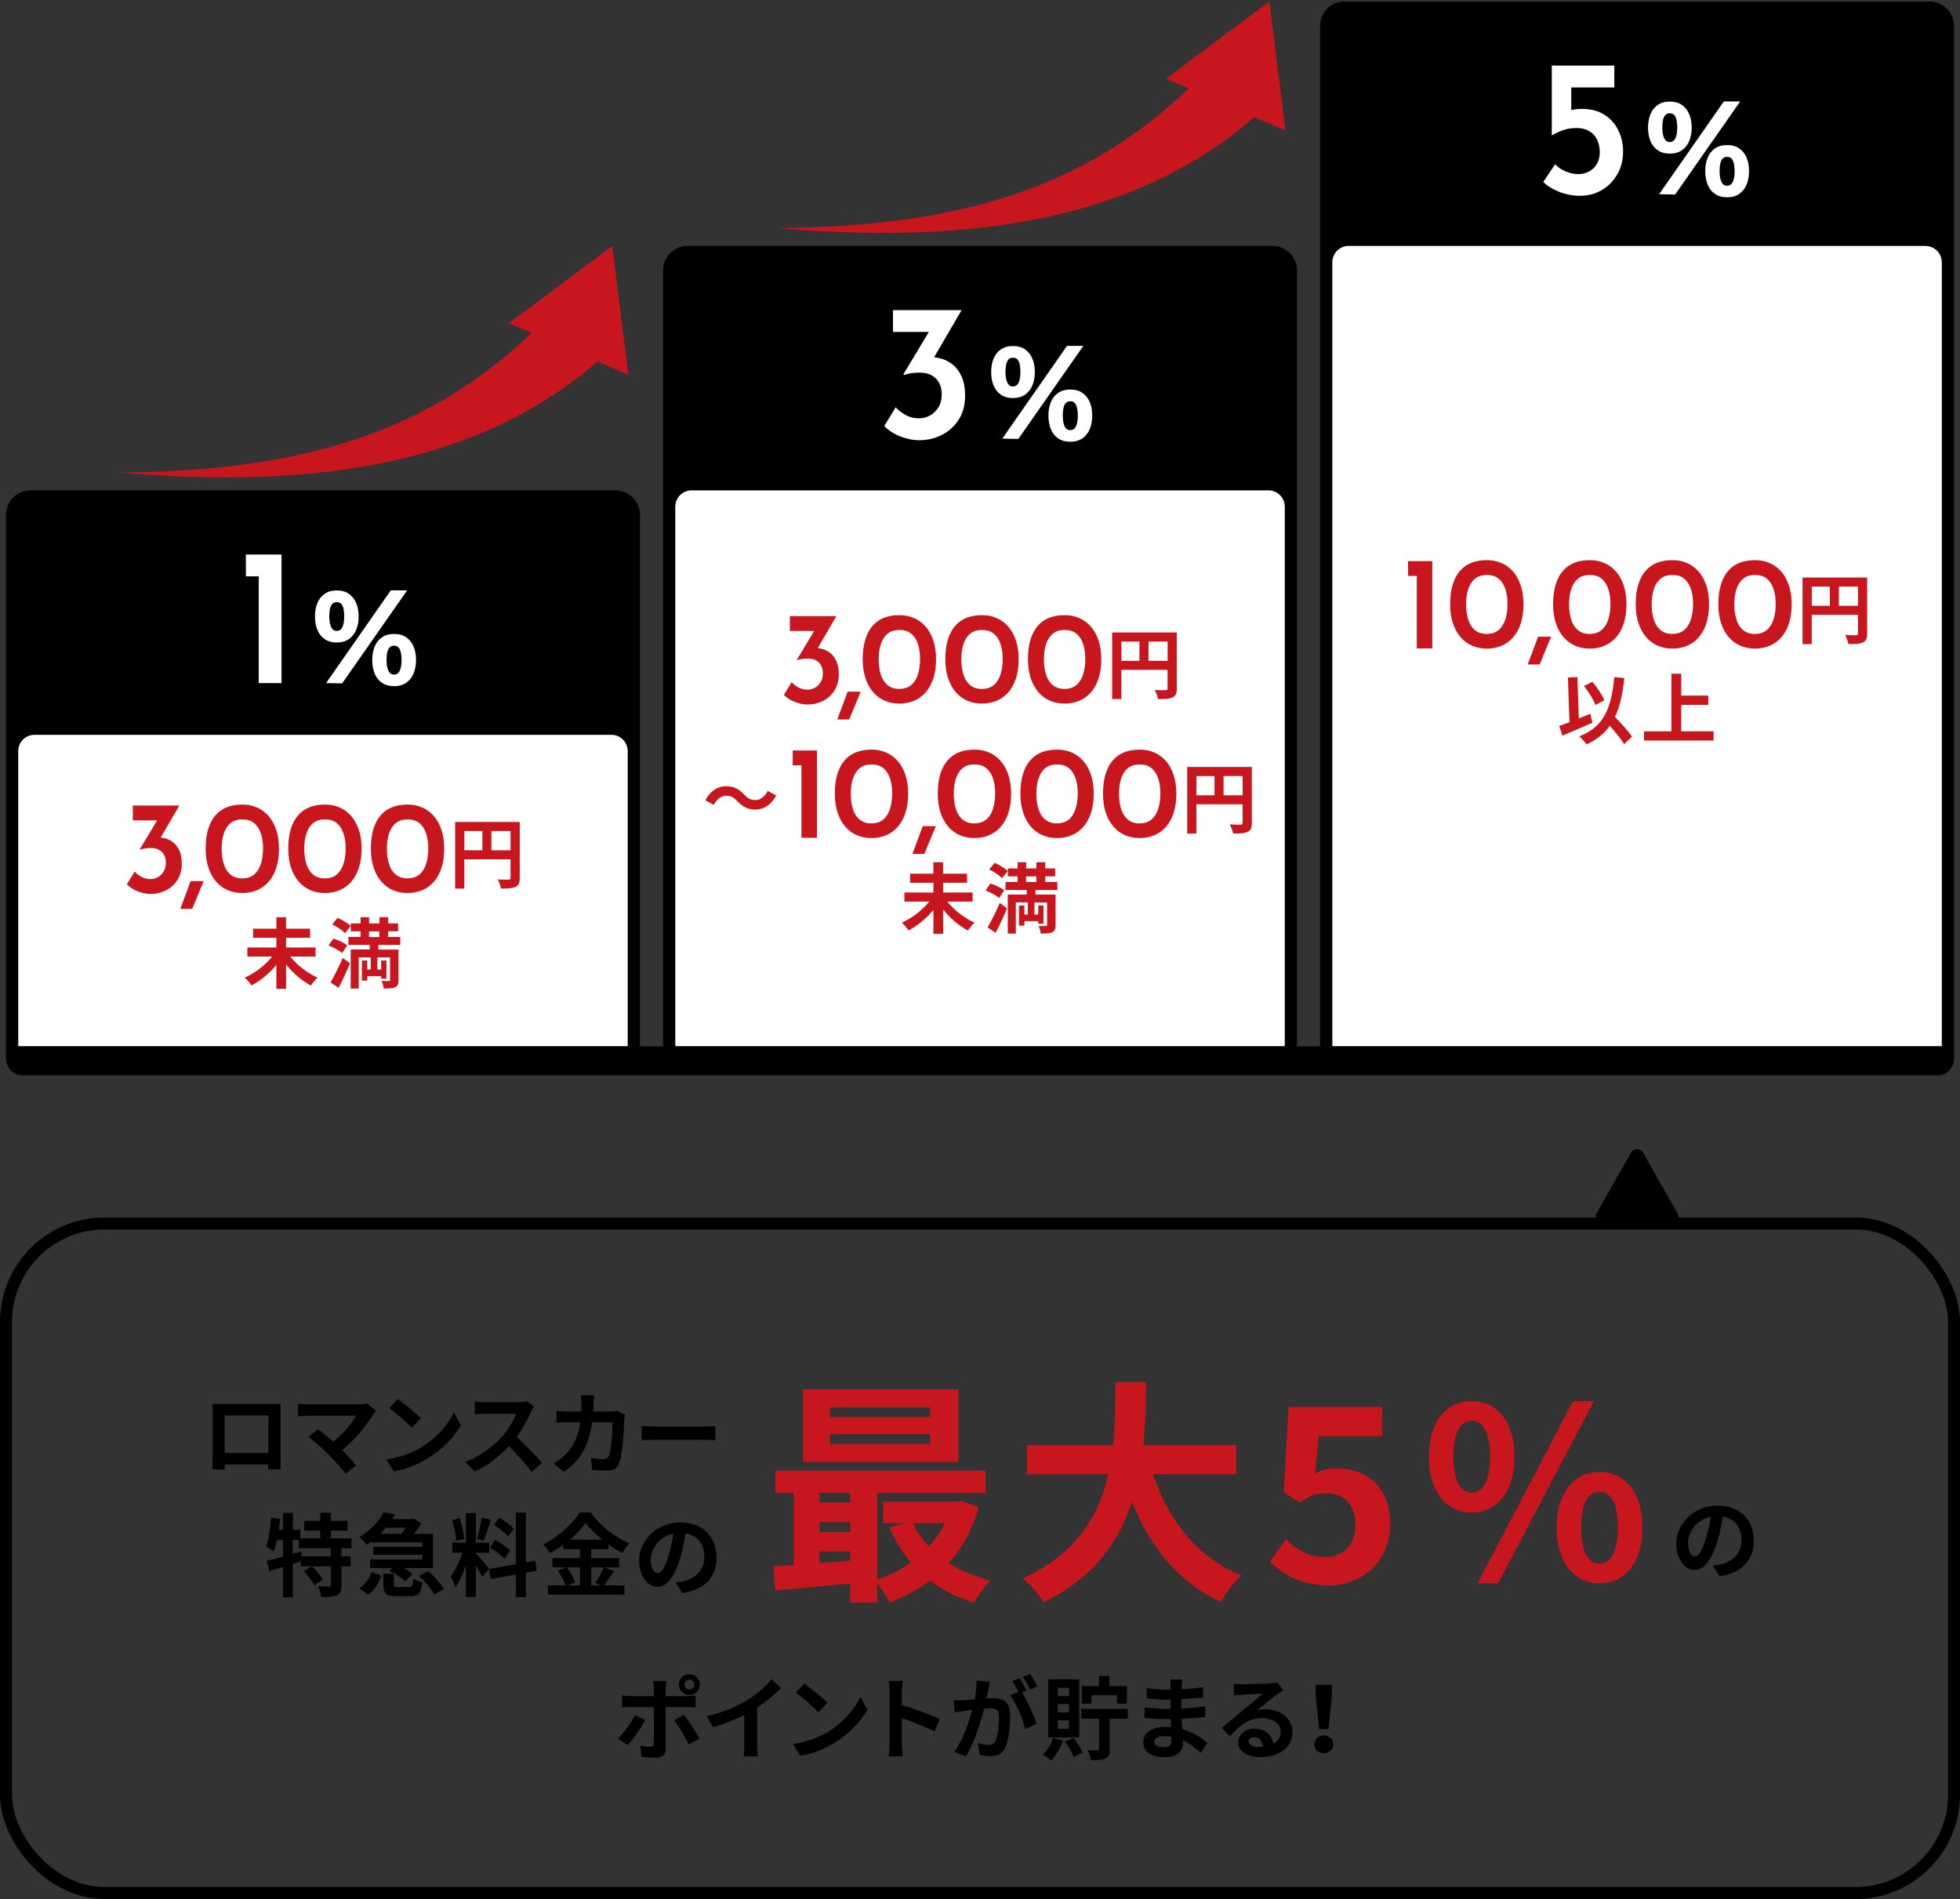 <?xml version="1.0" encoding="UTF-8"?>
<svg id="_レイヤー_2" data-name="レイヤー 2" xmlns="http://www.w3.org/2000/svg" viewBox="0 0 563.45 545.87">
  <rect x="0" y="0" width="563.45" height="545.87" fill="#333333" stroke="none"/>
  <defs>
    <style>
      .cls-1 {
        fill: none;
        stroke: #000;
        stroke-linecap: round;
        stroke-linejoin: round;
        stroke-width: 3.45px;
      }

      .cls-2 {
        fill: #c7161d;
      }

      .cls-3 {
        fill: #fff;
      }
    </style>
  </defs>
  <g id="_レイヤー_2-2" data-name="レイヤー 2">
    <rect class="cls-1" x="1.73" y="351.69" width="560" height="192.46" rx="28.3" ry="28.3"/>
    <g>
      <g>
        <path d="M185.47,494.4c-1.2,2.31-3.59,5.72-5.02,7.25l-2.81-1.92c1.74-1.66,3.82-4.52,4.89-6.71l2.94,1.38ZM191.35,490.71v12.09c0,1.51-.86,2.44-2.7,2.44-1.4,0-2.91-.08-4.24-.23l-.31-3.22c1.12.21,2.26.31,2.89.31.68,0,.94-.26.96-.94.03-.96.03-9.2.03-10.43v-.03h-6.6c-.78,0-1.79.03-2.52.1v-3.46c.78.1,1.72.21,2.52.21h6.6v-2.08c0-.68-.13-1.82-.23-2.26h3.85c-.05.36-.23,1.61-.23,2.26v2.08h6.06c.73,0,1.87-.08,2.55-.18v3.41c-.81-.05-1.82-.08-2.52-.08h-6.08ZM196.65,492.94c1.33,1.66,3.41,4.94,4.45,6.84l-3.07,1.66c-1.12-2.24-2.96-5.38-4.21-6.97l2.83-1.53ZM195.17,484.23c0-1.66,1.35-2.99,3.02-2.99s2.99,1.33,2.99,2.99-1.33,3.02-2.99,3.02-3.02-1.35-3.02-3.02ZM196.76,484.23c0,.78.62,1.43,1.43,1.43s1.4-.65,1.4-1.43-.62-1.4-1.4-1.4-1.43.62-1.43,1.4Z"/>
        <path d="M217.66,501.47c0,1.14.05,2.76.23,3.41h-4.11c.1-.62.18-2.26.18-3.41v-8.53c-2.68,1.35-5.93,2.7-8.94,3.54l-1.87-3.17c4.55-.99,8.92-2.91,11.83-4.71,2.63-1.64,5.33-3.95,6.79-5.88l2.78,2.52c-1.98,1.98-4.32,3.93-6.89,5.59v10.63Z"/>
        <path d="M237.89,497.88c4.42-2.63,7.83-6.6,9.46-10.11l2.03,3.67c-1.98,3.51-5.43,7.1-9.62,9.62-2.63,1.59-5.98,3.04-9.65,3.67l-2.18-3.43c4.06-.57,7.44-1.9,9.96-3.41ZM237.89,489.46l-2.65,2.73c-1.35-1.46-4.6-4.29-6.5-5.62l2.44-2.6c1.82,1.22,5.2,3.93,6.71,5.49Z"/>
        <path d="M268.67,497.75c-2.68-1.4-6.58-2.91-9.39-3.87v7.36c0,.75.13,2.57.23,3.61h-4.06c.16-1.01.26-2.57.26-3.61v-14.92c0-.94-.08-2.24-.26-3.15h4.06c-.1.91-.23,2.05-.23,3.15v3.82c3.48,1.01,8.48,2.86,10.87,4.03l-1.48,3.59Z"/>
        <path d="M284.58,483.45c-.16.68-.31,1.48-.44,2.13-.16.78-.36,1.72-.55,2.65.86-.05,1.64-.1,2.16-.1,2.73,0,4.65,1.22,4.65,4.91,0,3.04-.36,7.15-1.46,9.39-.86,1.79-2.26,2.37-4.24,2.37-.96,0-2.21-.16-3.07-.36l-.57-3.41c.99.29,2.5.55,3.17.55.86,0,1.51-.26,1.92-1.12.7-1.43,1.04-4.5,1.04-7.05,0-2.05-.88-2.34-2.5-2.34-.42,0-1.04.05-1.77.1-1.01,3.9-2.89,9.96-5.25,13.75l-3.35-1.35c2.5-3.38,4.26-8.53,5.17-12.04-.91.1-1.72.21-2.21.29-.73.08-2.05.26-2.86.39l-.29-3.48c.94.08,1.79.03,2.73,0,.81-.03,2.03-.1,3.33-.21.36-1.98.57-3.85.55-5.46l3.82.39ZM293.81,486.52c1.51,2.37,3.43,6.71,4.19,8.97l-3.28,1.53c-.68-2.86-2.5-7.41-4.34-9.7l2.39-1.01c-.52-.99-1.17-2.24-1.77-3.07l2.05-.86c.65.96,1.56,2.6,2.08,3.56l-1.33.57ZM296.18,485.66c-.55-1.09-1.38-2.63-2.11-3.59l2.05-.86c.7.99,1.66,2.63,2.11,3.54l-2.05.91Z"/>
        <path d="M305.65,500.3c-.81,2.18-2.13,4.39-3.48,5.75-.55-.49-1.77-1.3-2.44-1.69,1.3-1.17,2.42-2.96,3.02-4.73l2.91.68ZM310.25,499.42h-8.94v-16.69h8.94v16.69ZM307.31,485.17h-3.22v2.37h3.22v-2.37ZM307.31,489.82h-3.22v2.42h3.22v-2.42ZM307.31,494.53h-3.22v2.42h3.22v-2.42ZM308.58,499.55c1.09,1.3,2.18,3.02,2.65,4.24l-2.6,1.25c-.39-1.2-1.46-3.07-2.5-4.42l2.44-1.07ZM324.21,494.04h-5.2v8.76c0,1.46-.26,2.21-1.25,2.68-.96.44-2.31.49-4.13.49-.13-.83-.52-2.05-.96-2.86,1.17.05,2.44.05,2.81.05s.49-.1.49-.44v-8.68h-5.15v-2.83h13.39v2.83ZM313.71,489.72h-2.7v-5.04h4.91v-2.96h3.02v2.96h5.02v5.04h-2.83v-2.44h-7.41v2.44Z"/>
        <path d="M345.22,503.86c-1.38-1.3-3.15-2.63-5.2-3.56.03.34.03.65.03.91,0,2.21-1.66,3.9-5.07,3.9-4.11,0-6.29-1.56-6.29-4.29s2.39-4.42,6.37-4.42c.55,0,1.07.03,1.59.08-.05-.78-.08-1.59-.1-2.34h-1.33c-1.51,0-4.47-.13-6.19-.34l.03-3.04c1.48.29,4.84.47,6.21.47h1.22v-2.68h-1.22c-1.64,0-4.11-.16-5.59-.39l-.03-2.94c1.61.31,4,.49,5.59.49h1.27v-1.17c0-.47-.03-1.27-.13-1.77h3.51c-.08.52-.16,1.17-.18,1.82l-.03,1.01c2-.08,3.9-.29,6.14-.62l.08,2.96c-1.69.16-3.77.36-6.24.49l-.03,2.68c2.6-.1,4.76-.34,6.86-.6v3.04c-2.31.26-4.32.44-6.81.52.05.96.1,2,.18,2.99,3.25.94,5.72,2.65,7.2,3.9l-1.85,2.89ZM336.74,499.24c-.68-.1-1.38-.18-2.11-.18-1.82,0-2.81.7-2.81,1.59,0,.96.91,1.59,2.68,1.59,1.38,0,2.26-.42,2.26-1.9,0-.29,0-.65-.03-1.09Z"/>
        <path d="M368.9,485.9c-.62.39-1.22.78-1.79,1.17-1.38.96-4.08,3.25-5.69,4.55.86-.23,1.59-.29,2.42-.29,4.37,0,7.7,2.73,7.7,6.47,0,4.06-3.09,7.28-9.31,7.28-3.59,0-6.29-1.64-6.29-4.21,0-2.08,1.9-4,4.63-4,3.17,0,5.1,1.95,5.49,4.39,1.4-.75,2.11-1.95,2.11-3.51,0-2.31-2.34-3.87-5.33-3.87-3.95,0-6.53,2.11-9.28,5.23l-2.34-2.42c1.82-1.48,4.91-4.11,6.45-5.36,1.43-1.2,4.11-3.35,5.38-4.47-1.33.03-4.86.18-6.21.29-.7.03-1.51.1-2.11.21l-.1-3.35c.73.08,1.61.13,2.34.13,1.35,0,6.86-.13,8.32-.26,1.07-.08,1.66-.18,1.98-.26l1.66,2.29ZM363.08,502.1c-.16-1.66-1.12-2.76-2.52-2.76-.96,0-1.59.57-1.59,1.22,0,.96,1.09,1.61,2.6,1.61.55,0,1.04-.03,1.51-.08Z"/>
        <path d="M377.85,501.42c0-1.48,1.17-2.57,2.7-2.57s2.71,1.09,2.71,2.57-1.17,2.55-2.71,2.55-2.7-1.04-2.7-2.55ZM378.29,488.16l-.1-3.87h4.76l-.13,3.87-.91,8.89h-2.68l-.94-8.89Z"/>
      </g>
      <g>
        <g>
          <path d="M80.63,418.78c0,1.01.05,3.51.05,3.61h-3.59l.03-1.43h-12.53l.03,1.43h-3.59c.03-.13.08-2.39.08-3.64v-12.71c0-.73,0-1.79-.05-2.52,1.07.03,2.05.05,2.76.05h14.3c.65,0,1.64,0,2.57-.05-.05.78-.05,1.74-.05,2.52v12.74ZM64.59,406.87v10.79h12.56v-10.79h-12.56Z"/>
          <path d="M108.11,405.57c-.36.42-.7.75-.88,1.09-1.87,3.04-5.2,7.2-8.87,10.17,1.48,1.48,3.02,3.17,4.03,4.39l-3.04,2.42c-1.09-1.46-3.28-3.87-4.97-5.62-1.51-1.53-4.16-3.88-5.72-4.99l2.76-2.21c1.04.78,2.76,2.18,4.39,3.61,2.94-2.34,5.38-5.36,6.6-7.49h-13.75c-1.04,0-2.44.13-2.99.18v-3.64c.68.1,2.11.23,2.99.23h14.43c.99,0,1.87-.1,2.42-.29l2.6,2.13Z"/>
          <path d="M121.01,416.1c4.42-2.63,7.83-6.6,9.46-10.11l2.03,3.67c-1.98,3.51-5.43,7.1-9.62,9.62-2.63,1.59-5.98,3.04-9.65,3.67l-2.18-3.43c4.06-.57,7.44-1.9,9.96-3.41ZM121.01,407.67l-2.65,2.73c-1.35-1.46-4.6-4.29-6.5-5.62l2.44-2.6c1.82,1.22,5.2,3.93,6.71,5.49Z"/>
          <path d="M153.53,404.32c-.21.29-.68,1.09-.91,1.61-.88,2.03-2.34,4.81-4.08,7.15,2.57,2.24,5.72,5.56,7.25,7.44l-2.96,2.57c-1.69-2.34-4.11-4.99-6.55-7.36-2.76,2.91-6.21,5.62-9.78,7.31l-2.68-2.81c4.19-1.59,8.22-4.73,10.66-7.46,1.72-1.95,3.3-4.52,3.87-6.37h-8.81c-1.09,0-2.52.16-3.07.18v-3.69c.7.1,2.29.18,3.07.18h9.15c1.14,0,2.18-.16,2.7-.34l2.13,1.59Z"/>
          <path d="M179.64,406.66c-.08.44-.18,1.09-.18,1.38-.1,2.81-.42,10.06-1.53,12.71-.57,1.33-1.56,2-3.35,2-1.48,0-3.04-.1-4.32-.21l-.39-3.48c1.27.23,2.63.36,3.64.36.83,0,1.2-.29,1.48-.91.75-1.64,1.09-6.84,1.09-9.65h-5.85c-.96,6.86-3.43,10.95-8.09,14.25l-3.02-2.44c1.09-.6,2.37-1.48,3.41-2.55,2.42-2.39,3.72-5.3,4.29-9.26h-3.43c-.88,0-2.31,0-3.43.1v-3.41c1.09.1,2.44.18,3.43.18h3.72c.03-.73.05-1.48.05-2.26,0-.57-.08-1.77-.18-2.39h3.82c-.08.6-.13,1.69-.16,2.31-.03.81-.05,1.59-.1,2.34h4.89c.65,0,1.33-.08,1.98-.18l2.24,1.09Z"/>
          <path d="M184.47,409.91c.94.08,2.83.16,4.19.16h13.96c1.2,0,2.37-.1,3.04-.16v4.08c-.62-.03-1.95-.13-3.04-.13h-13.96c-1.48,0-3.22.05-4.19.13v-4.08Z"/>
          <path d="M98.16,445.03v2.34h2.63v2.86h-2.63v5.43c0,1.56-.26,2.39-1.3,2.89-1.07.47-2.52.52-4.47.52-.1-.88-.52-2.21-.94-3.07,1.3.05,2.7.05,3.12.05.44-.03.55-.1.55-.44v-5.38h-5.43c1.14,1.14,2.5,2.73,3.12,3.87l-2.47,1.59c-.52-1.12-1.85-2.83-2.96-4.08l2.24-1.38h-3.15v-1.38c-.75.23-1.53.49-2.29.73v9.54h-2.83v-8.68c-1.4.42-2.73.81-3.9,1.14l-.73-2.96c1.27-.29,2.89-.7,4.63-1.17v-4.78h-1.74c-.26,1.25-.6,2.37-.96,3.3-.47-.39-1.59-1.09-2.18-1.4.83-2.08,1.25-5.3,1.48-8.37l2.57.42c-.1,1.04-.23,2.08-.39,3.12h1.22v-4.86h2.83v4.86h2.16v2.44h5.72v-2.21h-4.6v-2.81h4.6v-2.31h3.07v2.31h4.78v2.81h-4.78v2.21h5.9v2.86h-2.86ZM95.11,445.03h-9.23v-2.37h-1.72v3.98l2.39-.68.21,1.4h8.35v-2.34Z"/>
          <path d="M106.92,443.06c-.47.34-.94.68-1.46,1.01-.47-.73-1.48-1.74-2.16-2.24,3.41-1.98,5.72-4.68,6.97-7.12l3.3.62c-.26.44-.55.91-.83,1.35h5.72l.49-.13,2.11,1.33c-.52.94-1.25,2.03-2.03,3.02h5.43v9.83h-8.35c.96.55,1.87,1.14,2.44,1.69l-2.03,2.11c-.94-.96-2.89-2.21-4.55-2.99l.81-.81h-6.34v-2.47h14.98v-1.3h-14.07v-2.31h14.07v-1.27h-14.51v-.31ZM103.3,456.55c1.69-1.07,2.91-2.81,3.51-4.63l2.76.99c-.7,2.13-1.79,4.16-3.72,5.43l-2.55-1.79ZM110.97,439.13c-.49.6-1.04,1.2-1.61,1.77h6.03c.44-.55.91-1.17,1.3-1.77h-5.72ZM117.58,456.19c.88,0,1.07-.31,1.2-2.44.55.47,1.82.88,2.65,1.07-.34,3.22-1.17,4-3.56,4h-3.77c-3.17,0-3.9-.81-3.9-3.35v-3.09h3.02v3.04c0,.7.18.78,1.25.78h3.12ZM123.09,451.59c1.66,1.48,3.67,3.64,4.52,5.17l-2.78,1.61c-.73-1.48-2.65-3.74-4.32-5.38l2.57-1.4Z"/>
          <path d="M138.66,453.3c-.39-.83-1.12-2.18-1.87-3.38v9.13h-2.86v-9.18c-.83,2.42-1.87,4.84-2.99,6.4-.26-.94-.94-2.34-1.4-3.2,1.3-1.59,2.63-4.37,3.43-6.73h-2.96v-2.89h3.93v-8.5h2.86v8.5h3.85v2.89h-3.85v.18c.75.75,3.22,3.67,3.77,4.39l-1.9,2.39ZM131.15,442.95c-.05-1.59-.57-4.11-1.17-5.98l2.16-.57c.68,1.87,1.2,4.34,1.33,5.95l-2.31.6ZM141.11,436.84c-.68,2.08-1.43,4.55-2.08,6.06l-1.95-.55c.55-1.64,1.14-4.26,1.43-6.08l2.6.57ZM151.2,452.08v7.02h-2.91v-6.5l-7.25,1.3-.47-2.89,7.72-1.38v-14.82h2.91v14.3l2.65-.49.47,2.89-3.12.57ZM142.3,442.64c1.51.81,3.43,2.08,4.37,2.99l-1.56,2.47c-.86-.94-2.76-2.34-4.26-3.22l1.46-2.24ZM146.07,441.71c-.81-1.01-2.6-2.42-4.03-3.38l1.48-2.08c1.46.86,3.3,2.18,4.13,3.15l-1.59,2.31Z"/>
          <path d="M176.54,451.61c-.99,1.43-2,3.02-2.91,4.11h5.88v2.65h-22v-2.65h5.07c-.39-1.17-1.25-2.91-2.16-4.19l2.37-1.01h-3.98v-2.65h7.9v-2.57h-4.78v-1.27c-1.22.88-2.55,1.72-3.87,2.42-.39-.73-1.25-1.85-1.92-2.5,4.42-2.16,8.58-6.06,10.5-9.18h3.2c2.81,3.93,6.99,7.2,11.1,8.87-.78.78-1.48,1.82-2.05,2.78-1.3-.68-2.65-1.53-3.95-2.47v1.35h-4.97v2.57h8.01v2.65h-8.01v5.2h2.83l-1.69-.7c.86-1.22,1.9-3.12,2.47-4.5l2.96,1.09ZM162.95,450.52c.99,1.33,2,3.09,2.39,4.29l-2.13.91h3.51v-5.2h-3.77ZM173.16,442.59c-1.92-1.56-3.64-3.25-4.78-4.81-1.12,1.56-2.73,3.25-4.6,4.81h9.39Z"/>
          <path d="M194.23,454.89c.99-.13,1.72-.26,2.39-.42,3.3-.78,5.85-3.15,5.85-6.89s-1.92-6.21-5.38-6.81c-.36,2.18-.81,4.58-1.53,6.99-1.53,5.2-3.77,8.37-6.58,8.37s-5.25-3.15-5.25-7.49c0-5.93,5.17-11.02,11.86-11.02s10.4,4.45,10.4,10.06-3.33,9.26-9.83,10.25l-1.92-3.04ZM192.22,447.09c.6-1.9,1.07-4.11,1.38-6.24-4.26.88-6.53,4.63-6.53,7.46,0,2.6,1.04,3.88,2,3.88,1.07,0,2.11-1.61,3.15-5.1Z"/>
        </g>
        <g>
          <path class="cls-2" d="M281.35,433.3c-1.84,6.39-4.76,11.7-8.57,15.98,3.4,2.24,7.48,3.94,11.97,5.03-1.56,1.5-3.67,4.42-4.76,6.32-4.83-1.43-9.04-3.54-12.65-6.32-3.47,2.65-7.34,4.76-11.56,6.32-.75-1.56-2.24-3.81-3.6-5.44v5.51h-7.75v-5.51c-7.82.75-15.57,1.43-21.55,1.97l-.61-6.94c1.77-.14,3.81-.2,5.92-.41v-20.67h-5.3v-6.39h60.45v6.39h-31.14v24.89c3.47-1.16,6.8-2.79,9.65-4.9-2.45-2.92-4.55-6.32-6.19-10.06l4.49-1.22h-6.26v-6.19h21.15l1.36-.27,4.96,1.9ZM275.5,420.25h-44.67v-20.87h44.67v20.87ZM235.59,429.16v2.72h8.84v-2.72h-8.84ZM235.59,440.37h8.84v-2.86h-8.84v2.86ZM235.59,449.28c2.86-.2,5.85-.41,8.84-.68v-2.65h-8.84v3.33ZM267.41,404.54h-28.83v2.79h28.83v-2.79ZM267.41,412.23h-28.83v2.86h28.83v-2.86ZM262.44,437.86c1.16,2.45,2.72,4.69,4.56,6.66,1.84-1.97,3.4-4.22,4.62-6.66h-9.18Z"/>
          <path class="cls-2" d="M331.46,423.78c4.49,13.26,12.71,23.93,25.43,29.1-2.04,1.7-4.69,5.3-5.98,7.62-12.31-5.78-20.19-15.71-25.5-28.83-3.67,11.35-11.01,21.96-25.43,28.9-1.29-2.24-3.67-5.17-6.05-6.87,15.57-6.94,22.03-18.22,24.68-29.92h-23.39v-8.36h24.75c.68-6.39.61-12.58.68-18.15h8.84c-.07,5.58-.14,11.83-.82,18.15h26.72v8.36h-23.93Z"/>
          <path class="cls-2" d="M365.06,448.87l4.62-6.39c2.86,2.79,6.39,5.1,11.08,5.1,5.24,0,8.91-3.33,8.91-9.25s-3.4-9.11-8.5-9.11c-2.99,0-4.62.75-7.55,2.65l-4.56-2.99,1.36-24.41h26.92v8.36h-18.29l-.95,10.67c1.97-.95,3.74-1.43,6.05-1.43,8.43,0,15.5,5.03,15.5,15.98s-8.29,17.68-17.61,17.68c-7.96,0-13.26-3.13-17-6.87Z"/>
          <path class="cls-2" d="M410.75,418.68c0-10.13,5.1-15.91,12.31-15.91s12.31,5.78,12.31,15.91-5.03,16.11-12.31,16.11-12.31-5.98-12.31-16.11ZM428.36,418.68c0-7.41-2.31-10.27-5.3-10.27s-5.24,2.86-5.24,10.27,2.31,10.4,5.24,10.4,5.3-2.99,5.3-10.4ZM452.23,402.77h5.98l-27.54,52.35h-5.92l27.47-52.35ZM447.47,439.08c0-10.13,5.17-15.98,12.38-15.98s12.31,5.85,12.31,15.98-5.1,16.05-12.31,16.05-12.38-5.98-12.38-16.05ZM465.08,439.08c0-7.48-2.24-10.27-5.24-10.27s-5.3,2.79-5.3,10.27,2.31,10.4,5.3,10.4,5.24-3.06,5.24-10.4Z"/>
        </g>
        <path d="M492.41,450.05c.99-.13,1.72-.26,2.39-.42,3.3-.78,5.85-3.15,5.85-6.89s-1.92-6.21-5.38-6.81c-.36,2.18-.81,4.58-1.53,6.99-1.53,5.2-3.77,8.37-6.58,8.37s-5.25-3.15-5.25-7.49c0-5.93,5.17-11.02,11.86-11.02s10.4,4.45,10.4,10.06-3.33,9.26-9.83,10.25l-1.92-3.04ZM490.41,442.25c.6-1.9,1.07-4.11,1.38-6.24-4.26.88-6.53,4.63-6.53,7.46,0,2.6,1.04,3.88,2,3.88,1.07,0,2.11-1.61,3.15-5.1Z"/>
      </g>
    </g>
    <g>
      <g>
        <path d="M8.75,140.95h168.19c3.88,0,7.03,3.15,7.03,7.03v156.31H1.73v-156.31c0-3.88,3.15-7.03,7.03-7.03Z"/>
        <path class="cls-3" d="M52.75,168.39h84.88v175.21H52.75c-2.59,0-4.68-2.1-4.68-4.68v-165.85c0-2.59,2.1-4.68,4.68-4.68Z" transform="translate(348.84 163.15) rotate(90)"/>
        <path d="M197.63,70.69h168.19c3.88,0,7.03,3.15,7.03,7.03v226.57h-182.24V77.72c0-3.88,3.15-7.03,7.03-7.03Z"/>
        <path class="cls-3" d="M206.5,133.25h155.14v175.21h-155.14c-2.59,0-4.68-2.1-4.68-4.68v-165.85c0-2.59,2.1-4.68,4.68-4.68Z" transform="translate(502.59 -60.86) rotate(90)"/>
        <path d="M386.51.43h168.19c3.88,0,7.03,3.15,7.03,7.03v296.83h-182.24V7.45c0-3.88,3.15-7.03,7.03-7.03Z"/>
        <path class="cls-3" d="M360.25,98.12h225.4v175.21h-225.4c-2.59,0-4.68-2.1-4.68-4.68V102.81c0-2.59,2.1-4.68,4.68-4.68Z" transform="translate(656.34 -284.87) rotate(90)"/>
        <g>
          <path class="cls-3" d="M70.68,159.4h10.25v36.96h-6.55v-30.69h-3.7v-6.27Z"/>
          <path class="cls-3" d="M96.8,184.68c-1.37,0-2.53-.32-3.46-.97-.94-.64-1.64-1.53-2.1-2.65-.46-1.12-.69-2.41-.69-3.86s.23-2.74.69-3.86c.46-1.12,1.16-2,2.1-2.65.94-.64,2.09-.97,3.46-.97s2.56.32,3.49.97c.92.64,1.62,1.53,2.1,2.65.48,1.12.71,2.41.71,3.86s-.24,2.74-.71,3.86c-.48,1.12-1.18,2-2.1,2.65-.92.64-2.09.97-3.49.97ZM117.05,169.69l-18.69,26.75-4.62-.08,18.61-26.67h4.7ZM94.66,177.21c0,1.26.17,2.27.53,3.02.35.76.89,1.13,1.62,1.13s1.3-.38,1.64-1.13.5-1.76.5-3.02c0-1.4-.17-2.44-.5-3.11-.34-.67-.88-1.01-1.64-1.01s-1.27.33-1.62.99c-.35.66-.53,1.7-.53,3.13ZM113.31,197.24c-1.4,0-2.57-.32-3.51-.97-.94-.64-1.64-1.53-2.1-2.67-.46-1.13-.69-2.43-.69-3.89s.23-2.74.69-3.86c.46-1.12,1.16-2,2.1-2.65.94-.64,2.11-.97,3.51-.97s2.53.32,3.46.97c.94.64,1.64,1.53,2.12,2.65.48,1.12.71,2.41.71,3.86s-.24,2.75-.71,3.89c-.48,1.13-1.18,2.02-2.12,2.67-.94.64-2.09.97-3.46.97ZM111.12,189.76c0,1.26.17,2.27.52,3.02.35.76.9,1.13,1.66,1.13s1.27-.38,1.62-1.13c.35-.76.52-1.76.52-3.02,0-1.4-.18-2.44-.52-3.13-.35-.69-.89-1.03-1.62-1.03s-1.31.34-1.66,1.01c-.35.67-.52,1.72-.52,3.15Z"/>
        </g>
        <g>
          <path class="cls-3" d="M276.44,89.13l-9.3,15.96-3.7-1.85c.45-.22.93-.39,1.46-.5.52-.11,1.03-.17,1.51-.17,1.38-.04,2.72.12,4.03.48,1.31.35,2.48.96,3.53,1.82,1.04.86,1.88,2.02,2.52,3.47.63,1.46.95,3.27.95,5.43,0,2.65-.61,4.93-1.82,6.83-1.21,1.9-2.82,3.37-4.82,4.4-2,1.03-4.17,1.54-6.52,1.54-1.79,0-3.63-.37-5.52-1.12-1.89-.75-3.41-1.74-4.56-2.97l3.3-5.38c.63.78,1.56,1.51,2.77,2.18,1.21.67,2.49,1.01,3.84,1.01,1.16,0,2.23-.27,3.22-.81.99-.54,1.8-1.32,2.44-2.35.63-1.03.95-2.27.95-3.72,0-1.94-.56-3.47-1.68-4.59s-2.67-1.68-4.65-1.68c-1.08,0-1.96.07-2.63.2-.67.13-1.31.29-1.9.48l-.17-.17,7.84-13.05,1.96.84h-12.77v-6.27h19.71Z"/>
          <path class="cls-3" d="M291.19,114.42c-1.37,0-2.53-.32-3.46-.97-.94-.64-1.64-1.53-2.1-2.65-.46-1.12-.69-2.41-.69-3.86s.23-2.74.69-3.86c.46-1.12,1.16-2,2.1-2.65.94-.64,2.09-.97,3.46-.97s2.56.32,3.49.97c.92.64,1.62,1.53,2.1,2.65.48,1.12.71,2.41.71,3.86s-.24,2.74-.71,3.86c-.48,1.12-1.18,2-2.1,2.65-.92.64-2.09.97-3.49.97ZM311.44,99.42l-18.69,26.75-4.62-.08,18.61-26.67h4.7ZM289.05,106.94c0,1.26.17,2.27.53,3.02.35.76.89,1.13,1.62,1.13s1.3-.38,1.64-1.13.5-1.76.5-3.02c0-1.4-.17-2.44-.5-3.11-.34-.67-.88-1.01-1.64-1.01s-1.27.33-1.62.99c-.35.66-.53,1.7-.53,3.13ZM307.7,126.98c-1.4,0-2.57-.32-3.51-.97-.94-.64-1.64-1.53-2.1-2.67-.46-1.13-.69-2.43-.69-3.89s.23-2.74.69-3.86c.46-1.12,1.16-2,2.1-2.65.94-.64,2.11-.97,3.51-.97s2.53.32,3.46.97c.94.64,1.64,1.53,2.12,2.65.48,1.12.71,2.41.71,3.86s-.24,2.75-.71,3.89c-.48,1.13-1.18,2.02-2.12,2.67-.94.64-2.09.97-3.46.97ZM305.52,119.5c0,1.26.17,2.27.52,3.02.35.76.9,1.13,1.66,1.13s1.27-.38,1.62-1.13c.35-.76.52-1.76.52-3.02,0-1.4-.18-2.44-.52-3.13-.35-.69-.89-1.03-1.62-1.03s-1.31.34-1.66,1.01c-.35.67-.52,1.72-.52,3.15Z"/>
        </g>
        <g>
          <path class="cls-3" d="M454.23,56.28c-2.09,0-4.1-.38-6.02-1.15-1.92-.76-3.44-1.71-4.56-2.83l3.42-5.1c.71.82,1.69,1.5,2.94,2.04,1.25.54,2.47.81,3.67.81s2.26-.26,3.19-.78c.93-.52,1.67-1.25,2.21-2.18.54-.93.81-2.03.81-3.3,0-1.38-.25-2.59-.76-3.64-.5-1.04-1.26-1.87-2.27-2.46-1.01-.6-2.22-.9-3.64-.9-1.23,0-2.4.17-3.5.5-1.1.34-2.29.88-3.56,1.62h-.06v-20.05h17.98v6.27h-12.38v8.01l-.78-1.34c.6-.15,1.22-.27,1.88-.36.65-.09,1.32-.14,1.99-.14,2.54,0,4.68.56,6.44,1.68,1.75,1.12,3.09,2.61,4,4.48.91,1.87,1.37,3.9,1.37,6.1,0,2.39-.54,4.55-1.62,6.47-1.08,1.92-2.56,3.44-4.42,4.56-1.87,1.12-3.98,1.68-6.33,1.68Z"/>
          <path class="cls-3" d="M480.02,44.16c-1.37,0-2.53-.32-3.46-.97-.94-.64-1.64-1.53-2.1-2.65-.46-1.12-.69-2.41-.69-3.86s.23-2.74.69-3.86c.46-1.12,1.16-2,2.1-2.65.94-.64,2.09-.97,3.46-.97s2.56.32,3.49.97c.92.64,1.62,1.53,2.1,2.65.48,1.12.71,2.41.71,3.86s-.24,2.74-.71,3.86c-.48,1.12-1.18,2-2.1,2.65-.92.64-2.09.97-3.49.97ZM500.26,29.16l-18.69,26.75-4.62-.08,18.61-26.67h4.7ZM477.87,36.68c0,1.26.17,2.27.53,3.02.35.76.89,1.13,1.62,1.13s1.3-.38,1.64-1.13.5-1.76.5-3.02c0-1.4-.17-2.44-.5-3.11-.34-.67-.88-1.01-1.64-1.01s-1.27.33-1.62.99c-.35.66-.53,1.7-.53,3.13ZM496.52,56.71c-1.4,0-2.57-.32-3.51-.97-.94-.64-1.64-1.53-2.1-2.67-.46-1.13-.69-2.43-.69-3.89s.23-2.74.69-3.86c.46-1.12,1.16-2,2.1-2.65.94-.64,2.11-.97,3.51-.97s2.53.32,3.46.97c.94.64,1.64,1.53,2.12,2.65.48,1.12.71,2.41.71,3.86s-.24,2.75-.71,3.89c-.48,1.13-1.18,2.02-2.12,2.67-.94.64-2.09.97-3.46.97ZM494.34,49.24c0,1.26.17,2.27.52,3.02.35.76.9,1.13,1.66,1.13s1.27-.38,1.62-1.13c.35-.76.52-1.76.52-3.02,0-1.4-.18-2.44-.52-3.13-.35-.69-.89-1.03-1.62-1.03s-1.31.34-1.66,1.01c-.35.67-.52,1.72-.52,3.15Z"/>
        </g>
        <g>
          <path class="cls-2" d="M51.56,231.55l-6.31,10.83-2.51-1.25c.3-.15.63-.27.99-.34.35-.08.7-.11,1.03-.11.94-.02,1.85.08,2.74.32.89.24,1.68.65,2.39,1.24.71.58,1.28,1.37,1.71,2.36.43.99.65,2.22.65,3.69,0,1.8-.41,3.34-1.24,4.64s-1.91,2.29-3.27,2.98c-1.36.7-2.83,1.05-4.43,1.05-1.22,0-2.46-.25-3.74-.76-1.28-.51-2.31-1.18-3.1-2.01l2.24-3.65c.43.53,1.06,1.03,1.88,1.48.82.46,1.69.68,2.6.68.79,0,1.51-.18,2.19-.55.67-.37,1.22-.9,1.65-1.6.43-.7.65-1.54.65-2.53,0-1.32-.38-2.36-1.14-3.12-.76-.76-1.81-1.14-3.15-1.14-.74,0-1.33.04-1.79.13-.46.09-.89.2-1.29.32l-.11-.11,5.32-8.85,1.33.57h-8.66v-4.26h13.38Z"/>
          <path class="cls-2" d="M58.55,253.28c-.56,1.34-1.11,2.67-1.65,3.99-.54,1.32-1.1,2.65-1.65,3.99h-3.42c.51-1.34,1-2.67,1.48-3.99.48-1.32.97-2.65,1.48-3.99h3.76Z"/>
          <path class="cls-2" d="M69.68,256.7c-1.52,0-2.92-.27-4.2-.82-1.28-.54-2.39-1.36-3.34-2.45-.95-1.09-1.69-2.43-2.22-4.01-.53-1.58-.8-3.4-.8-5.45,0-2.23.25-4.15.76-5.76.51-1.61,1.23-2.93,2.17-3.97.94-1.04,2.05-1.79,3.34-2.26,1.29-.47,2.72-.7,4.29-.7s2.88.27,4.16.82c1.28.54,2.39,1.36,3.34,2.43.95,1.08,1.69,2.41,2.22,3.99.53,1.58.8,3.4.8,5.45s-.27,3.95-.8,5.55c-.53,1.6-1.27,2.93-2.22,3.99-.95,1.06-2.06,1.86-3.34,2.39-1.28.53-2.67.8-4.16.8ZM69.65,252.49c1.39,0,2.53-.37,3.4-1.1.87-.73,1.52-1.75,1.94-3.06.42-1.3.63-2.79.63-4.46s-.21-3.06-.63-4.31-1.06-2.24-1.94-2.96c-.87-.72-2.01-1.07-3.4-1.04-1.37-.02-2.5.33-3.38,1.06-.89.73-1.53,1.74-1.94,3-.41,1.27-.61,2.72-.61,4.37s.2,3.08.61,4.37c.4,1.29,1.05,2.31,1.94,3.04.89.74,2.01,1.1,3.38,1.1Z"/>
          <path class="cls-2" d="M93.43,256.7c-1.52,0-2.92-.27-4.2-.82-1.28-.54-2.39-1.36-3.34-2.45-.95-1.09-1.69-2.43-2.22-4.01-.53-1.58-.8-3.4-.8-5.45,0-2.23.25-4.15.76-5.76.51-1.61,1.23-2.93,2.17-3.97.94-1.04,2.05-1.79,3.34-2.26,1.29-.47,2.72-.7,4.29-.7s2.88.27,4.16.82c1.28.54,2.39,1.36,3.34,2.43.95,1.08,1.69,2.41,2.22,3.99.53,1.58.8,3.4.8,5.45s-.27,3.95-.8,5.55c-.53,1.6-1.27,2.93-2.22,3.99-.95,1.06-2.06,1.86-3.34,2.39-1.28.53-2.67.8-4.16.8ZM93.4,252.49c1.39,0,2.53-.37,3.4-1.1.87-.73,1.52-1.75,1.94-3.06.42-1.3.63-2.79.63-4.46s-.21-3.06-.63-4.31-1.06-2.24-1.94-2.96c-.87-.72-2.01-1.07-3.4-1.04-1.37-.02-2.5.33-3.38,1.06-.89.73-1.53,1.74-1.94,3-.41,1.27-.61,2.72-.61,4.37s.2,3.08.61,4.37c.4,1.29,1.05,2.31,1.94,3.04.89.74,2.01,1.1,3.38,1.1Z"/>
          <path class="cls-2" d="M117.18,256.7c-1.52,0-2.92-.27-4.2-.82-1.28-.54-2.39-1.36-3.34-2.45-.95-1.09-1.69-2.43-2.22-4.01-.53-1.58-.8-3.4-.8-5.45,0-2.23.25-4.15.76-5.76.51-1.61,1.23-2.93,2.17-3.97.94-1.04,2.05-1.79,3.34-2.26,1.29-.47,2.72-.7,4.29-.7s2.88.27,4.16.82c1.28.54,2.39,1.36,3.34,2.43.95,1.08,1.69,2.41,2.22,3.99.53,1.58.8,3.4.8,5.45s-.27,3.95-.8,5.55c-.53,1.6-1.27,2.93-2.22,3.99-.95,1.06-2.06,1.86-3.34,2.39-1.28.53-2.67.8-4.16.8ZM117.15,252.49c1.39,0,2.53-.37,3.4-1.1.87-.73,1.52-1.75,1.94-3.06.42-1.3.63-2.79.63-4.46s-.21-3.06-.63-4.31-1.06-2.24-1.94-2.96c-.87-.72-2.01-1.07-3.4-1.04-1.37-.02-2.5.33-3.38,1.06-.89.73-1.53,1.74-1.94,3-.41,1.27-.61,2.72-.61,4.37s.2,3.08.61,4.37c.4,1.29,1.05,2.31,1.94,3.04.89.74,2.01,1.1,3.38,1.1Z"/>
          <path class="cls-2" d="M149.42,252.36c0,1.43-.31,2.16-1.23,2.57-.88.44-2.2.48-4.16.48-.13-.73-.57-1.94-.95-2.62,1.25.09,2.68.07,3.12.07.42-.02.57-.15.57-.53v-5.32h-13.29v8.4h-2.64v-19.14h18.57v16.08ZM133.49,244.41h5.19v-5.54h-5.19v5.54ZM146.77,244.41v-5.54h-5.5v5.54h5.5Z"/>
          <path class="cls-2" d="M83.45,274.97c1.91,2.44,4.91,4.77,7.83,6.05-.62.53-1.45,1.58-1.89,2.27-2.6-1.34-5.15-3.54-7.15-6.05v7h-2.79v-6.87c-2,2.42-4.58,4.55-7.15,5.9-.44-.66-1.3-1.72-1.94-2.27,2.95-1.25,5.94-3.59,7.88-6.03h-7.13v-2.6h8.34v-2.82h-6.69v-2.6h6.69v-3.28h2.79v3.28h6.89v2.6h-6.89v2.82h8.47v2.6h-7.26Z"/>
          <path class="cls-2" d="M98.37,273.93c-.81-.7-2.55-1.61-3.92-2.16l1.39-1.98c1.34.42,3.1,1.23,3.98,1.94l-1.45,2.2ZM95.02,282.4c.99-1.69,2.4-4.47,3.52-7.04l2.07,1.56c-.99,2.35-2.13,4.88-3.28,7.02l-2.31-1.54ZM97.05,263.83c1.3.59,2.95,1.56,3.78,2.33l-1.63,2.07c-.75-.77-2.38-1.87-3.7-2.51l1.54-1.89ZM108.77,271.64v1.32h5.79v8.73c0,1.14-.22,1.74-.97,2.09s-1.8.37-3.3.37c-.04-.64-.31-1.56-.59-2.18.81.04,1.76.04,2.05.04.29-.02.37-.11.37-.35v-6.45h-3.63v3.5h1.08v-2.6h1.52v5.21h-1.52v-.73h-3.98v1.28h-1.56v-5.77h1.56v2.6h.99v-3.5h-3.45v8.96h-2.31v-11.22h5.46v-1.32h-6.12v-2.29h3.5v-1.63h-2.82v-2.27h2.82v-1.78h2.44v1.78h2.95v-1.78h2.53v1.78h2.86v2.27h-2.86v1.63h3.48v2.29h-6.27ZM106.09,269.36h2.95v-1.63h-2.95v1.63Z"/>
        </g>
        <g>
          <path class="cls-2" d="M240.44,177.1l-6.31,10.83-2.51-1.25c.3-.15.63-.27.99-.34.35-.08.7-.11,1.03-.11.94-.02,1.85.08,2.74.32.89.24,1.68.65,2.39,1.24.71.58,1.28,1.37,1.71,2.36.43.99.65,2.22.65,3.69,0,1.8-.41,3.34-1.24,4.64s-1.91,2.29-3.27,2.98c-1.36.7-2.83,1.05-4.43,1.05-1.22,0-2.46-.25-3.74-.76-1.28-.51-2.31-1.18-3.1-2.01l2.24-3.65c.43.53,1.06,1.03,1.88,1.48.82.46,1.69.68,2.6.68.79,0,1.51-.18,2.19-.55.67-.37,1.22-.9,1.65-1.6.43-.7.65-1.54.65-2.53,0-1.32-.38-2.36-1.14-3.12-.76-.76-1.81-1.14-3.15-1.14-.74,0-1.33.04-1.79.13-.46.09-.89.2-1.29.32l-.11-.11,5.32-8.85,1.33.57h-8.66v-4.26h13.38Z"/>
          <path class="cls-2" d="M247.43,198.83c-.56,1.34-1.11,2.67-1.65,3.99-.54,1.32-1.1,2.65-1.65,3.99h-3.42c.51-1.34,1-2.67,1.48-3.99.48-1.32.97-2.65,1.48-3.99h3.76Z"/>
          <path class="cls-2" d="M258.57,202.25c-1.52,0-2.92-.27-4.2-.82-1.28-.54-2.39-1.36-3.34-2.45-.95-1.09-1.69-2.43-2.22-4.01-.53-1.58-.8-3.4-.8-5.45,0-2.23.25-4.15.76-5.76.51-1.61,1.23-2.93,2.17-3.97.94-1.04,2.05-1.79,3.34-2.26,1.29-.47,2.72-.7,4.29-.7s2.88.27,4.16.82c1.28.54,2.39,1.36,3.34,2.43.95,1.08,1.69,2.41,2.22,3.99.53,1.58.8,3.4.8,5.45s-.27,3.95-.8,5.55c-.53,1.6-1.27,2.93-2.22,3.99-.95,1.06-2.06,1.86-3.34,2.39-1.28.53-2.67.8-4.16.8ZM258.53,198.03c1.39,0,2.53-.37,3.4-1.1.87-.73,1.52-1.75,1.94-3.06.42-1.3.63-2.79.63-4.46s-.21-3.06-.63-4.31-1.06-2.24-1.94-2.96c-.87-.72-2.01-1.07-3.4-1.04-1.37-.02-2.5.33-3.38,1.06-.89.73-1.53,1.74-1.94,3-.41,1.27-.61,2.72-.61,4.37s.2,3.08.61,4.37c.4,1.29,1.05,2.31,1.94,3.04.89.74,2.01,1.1,3.38,1.1Z"/>
          <path class="cls-2" d="M282.32,202.25c-1.52,0-2.92-.27-4.2-.82-1.28-.54-2.39-1.36-3.34-2.45-.95-1.09-1.69-2.43-2.22-4.01-.53-1.58-.8-3.4-.8-5.45,0-2.23.25-4.15.76-5.76.51-1.61,1.23-2.93,2.17-3.97.94-1.04,2.05-1.79,3.34-2.26,1.29-.47,2.72-.7,4.29-.7s2.88.27,4.16.82c1.28.54,2.39,1.36,3.34,2.43.95,1.08,1.69,2.41,2.22,3.99.53,1.58.8,3.4.8,5.45s-.27,3.95-.8,5.55c-.53,1.6-1.27,2.93-2.22,3.99-.95,1.06-2.06,1.86-3.34,2.39-1.28.53-2.67.8-4.16.8ZM282.28,198.03c1.39,0,2.53-.37,3.4-1.1.87-.73,1.52-1.75,1.94-3.06.42-1.3.63-2.79.63-4.46s-.21-3.06-.63-4.31-1.06-2.24-1.94-2.96c-.87-.72-2.01-1.07-3.4-1.04-1.37-.02-2.5.33-3.38,1.06-.89.73-1.53,1.74-1.94,3-.41,1.27-.61,2.72-.61,4.37s.2,3.08.61,4.37c.4,1.29,1.05,2.31,1.94,3.04.89.74,2.01,1.1,3.38,1.1Z"/>
          <path class="cls-2" d="M306.07,202.25c-1.52,0-2.92-.27-4.2-.82-1.28-.54-2.39-1.36-3.34-2.45-.95-1.09-1.69-2.43-2.22-4.01-.53-1.58-.8-3.4-.8-5.45,0-2.23.25-4.15.76-5.76.51-1.61,1.23-2.93,2.17-3.97.94-1.04,2.05-1.79,3.34-2.26,1.29-.47,2.72-.7,4.29-.7s2.88.27,4.16.82c1.28.54,2.39,1.36,3.34,2.43.95,1.08,1.69,2.41,2.22,3.99.53,1.58.8,3.4.8,5.45s-.27,3.95-.8,5.55c-.53,1.6-1.27,2.93-2.22,3.99-.95,1.06-2.06,1.86-3.34,2.39-1.28.53-2.67.8-4.16.8ZM306.03,198.03c1.39,0,2.53-.37,3.4-1.1.87-.73,1.52-1.75,1.94-3.06.42-1.3.63-2.79.63-4.46s-.21-3.06-.63-4.31-1.06-2.24-1.94-2.96c-.87-.72-2.01-1.07-3.4-1.04-1.37-.02-2.5.33-3.38,1.06-.89.73-1.53,1.74-1.94,3-.41,1.27-.61,2.72-.61,4.37s.2,3.08.61,4.37c.4,1.29,1.05,2.31,1.94,3.04.89.74,2.01,1.1,3.38,1.1Z"/>
          <path class="cls-2" d="M338.3,197.9c0,1.43-.31,2.16-1.23,2.57-.88.44-2.2.48-4.16.48-.13-.73-.57-1.94-.95-2.62,1.25.09,2.68.07,3.12.07.42-.02.57-.15.57-.53v-5.32h-13.29v8.4h-2.64v-19.14h18.57v16.08ZM322.37,189.96h5.19v-5.54h-5.19v5.54ZM335.66,189.96v-5.54h-5.5v5.54h5.5Z"/>
          <path class="cls-2" d="M211.96,230.3c-.95-.99-1.74-1.58-3.28-1.58-1.41,0-2.66,1.08-3.5,2.64l-2.42-1.32c1.47-2.73,3.63-4.05,5.98-4.05,2.09,0,3.7.79,5.19,2.42.95,1.01,1.76,1.58,3.28,1.58,1.41,0,2.66-1.08,3.5-2.64l2.42,1.32c-1.47,2.73-3.63,4.05-5.98,4.05-2.09,0-3.7-.79-5.19-2.42Z"/>
          <path class="cls-2" d="M227.9,215.74h6.95v25.08h-4.45v-20.82h-2.51v-4.26Z"/>
          <path class="cls-2" d="M250.55,240.9c-1.52,0-2.92-.27-4.2-.82-1.28-.54-2.39-1.36-3.34-2.45-.95-1.09-1.69-2.43-2.22-4.01-.53-1.58-.8-3.4-.8-5.45,0-2.23.25-4.15.76-5.76.51-1.61,1.23-2.93,2.17-3.97.94-1.04,2.05-1.79,3.34-2.26,1.29-.47,2.72-.7,4.29-.7s2.88.27,4.16.82c1.28.54,2.39,1.36,3.34,2.43.95,1.08,1.69,2.41,2.22,3.99.53,1.58.8,3.4.8,5.45s-.27,3.95-.8,5.55c-.53,1.6-1.27,2.93-2.22,3.99-.95,1.06-2.06,1.86-3.34,2.39-1.28.53-2.67.8-4.16.8ZM250.51,236.68c1.39,0,2.53-.37,3.4-1.1.87-.73,1.52-1.75,1.94-3.06.42-1.3.63-2.79.63-4.46s-.21-3.06-.63-4.31-1.06-2.24-1.94-2.96c-.87-.72-2.01-1.07-3.4-1.04-1.37-.02-2.5.33-3.38,1.06-.89.73-1.53,1.74-1.94,3-.41,1.27-.61,2.72-.61,4.37s.2,3.08.61,4.37c.4,1.29,1.05,2.31,1.94,3.04.89.74,2.01,1.1,3.38,1.1Z"/>
          <path class="cls-2" d="M269.02,237.48c-.56,1.34-1.11,2.67-1.65,3.99-.54,1.32-1.1,2.65-1.65,3.99h-3.42c.51-1.34,1-2.67,1.48-3.99.48-1.32.97-2.65,1.48-3.99h3.76Z"/>
          <path class="cls-2" d="M280.15,240.9c-1.52,0-2.92-.27-4.2-.82-1.28-.54-2.39-1.36-3.34-2.45-.95-1.09-1.69-2.43-2.22-4.01-.53-1.58-.8-3.4-.8-5.45,0-2.23.25-4.15.76-5.76.51-1.61,1.23-2.93,2.17-3.97.94-1.04,2.05-1.79,3.34-2.26,1.29-.47,2.72-.7,4.29-.7s2.88.27,4.16.82c1.28.54,2.39,1.36,3.34,2.43.95,1.08,1.69,2.41,2.22,3.99.53,1.58.8,3.4.8,5.45s-.27,3.95-.8,5.55c-.53,1.6-1.27,2.93-2.22,3.99-.95,1.06-2.06,1.86-3.34,2.39-1.28.53-2.67.8-4.16.8ZM280.11,236.68c1.39,0,2.53-.37,3.4-1.1.87-.73,1.52-1.75,1.94-3.06.42-1.3.63-2.79.63-4.46s-.21-3.06-.63-4.31-1.06-2.24-1.94-2.96c-.87-.72-2.01-1.07-3.4-1.04-1.37-.02-2.5.33-3.38,1.06-.89.73-1.53,1.74-1.94,3-.41,1.27-.61,2.72-.61,4.37s.2,3.08.61,4.37c.4,1.29,1.05,2.31,1.94,3.04.89.74,2.01,1.1,3.38,1.1Z"/>
          <path class="cls-2" d="M303.9,240.9c-1.52,0-2.92-.27-4.2-.82-1.28-.54-2.39-1.36-3.34-2.45-.95-1.09-1.69-2.43-2.22-4.01-.53-1.58-.8-3.4-.8-5.45,0-2.23.25-4.15.76-5.76.51-1.61,1.23-2.93,2.17-3.97.94-1.04,2.05-1.79,3.34-2.26,1.29-.47,2.72-.7,4.29-.7s2.88.27,4.16.82c1.28.54,2.39,1.36,3.34,2.43.95,1.08,1.69,2.41,2.22,3.99.53,1.58.8,3.4.8,5.45s-.27,3.95-.8,5.55c-.53,1.6-1.27,2.93-2.22,3.99-.95,1.06-2.06,1.86-3.34,2.39-1.28.53-2.67.8-4.16.8ZM303.86,236.68c1.39,0,2.53-.37,3.4-1.1.87-.73,1.52-1.75,1.94-3.06.42-1.3.63-2.79.63-4.46s-.21-3.06-.63-4.31-1.06-2.24-1.94-2.96c-.87-.72-2.01-1.07-3.4-1.04-1.37-.02-2.5.33-3.38,1.06-.89.73-1.53,1.74-1.94,3-.41,1.27-.61,2.72-.61,4.37s.2,3.08.61,4.37c.4,1.29,1.05,2.31,1.94,3.04.89.74,2.01,1.1,3.38,1.1Z"/>
          <path class="cls-2" d="M327.65,240.9c-1.52,0-2.92-.27-4.2-.82-1.28-.54-2.39-1.36-3.34-2.45-.95-1.09-1.69-2.43-2.22-4.01-.53-1.58-.8-3.4-.8-5.45,0-2.23.25-4.15.76-5.76.51-1.61,1.23-2.93,2.17-3.97.94-1.04,2.05-1.79,3.34-2.26,1.29-.47,2.72-.7,4.29-.7s2.88.27,4.16.82c1.28.54,2.39,1.36,3.34,2.43.95,1.08,1.69,2.41,2.22,3.99.53,1.58.8,3.4.8,5.45s-.27,3.95-.8,5.55c-.53,1.6-1.27,2.93-2.22,3.99-.95,1.06-2.06,1.86-3.34,2.39-1.28.53-2.67.8-4.16.8ZM327.61,236.68c1.39,0,2.53-.37,3.4-1.1.87-.73,1.52-1.75,1.94-3.06.42-1.3.63-2.79.63-4.46s-.21-3.06-.63-4.31-1.06-2.24-1.94-2.96c-.87-.72-2.01-1.07-3.4-1.04-1.37-.02-2.5.33-3.38,1.06-.89.73-1.53,1.74-1.94,3-.41,1.27-.61,2.72-.61,4.37s.2,3.08.61,4.37c.4,1.29,1.05,2.31,1.94,3.04.89.74,2.01,1.1,3.38,1.1Z"/>
          <path class="cls-2" d="M359.88,236.55c0,1.43-.31,2.16-1.23,2.57-.88.44-2.2.48-4.16.48-.13-.73-.57-1.94-.95-2.62,1.25.09,2.68.07,3.12.07.42-.02.57-.15.57-.53v-5.33h-13.29v8.41h-2.64v-19.14h18.57v16.08ZM343.95,228.61h5.19v-5.54h-5.19v5.54ZM357.24,228.61v-5.54h-5.5v5.54h5.5Z"/>
          <path class="cls-2" d="M272.33,259.16c1.91,2.44,4.91,4.77,7.83,6.05-.62.53-1.45,1.58-1.89,2.27-2.6-1.34-5.15-3.54-7.15-6.05v7h-2.79v-6.87c-2,2.42-4.58,4.55-7.15,5.9-.44-.66-1.3-1.72-1.94-2.27,2.95-1.25,5.94-3.59,7.88-6.03h-7.13v-2.6h8.34v-2.82h-6.69v-2.6h6.69v-3.28h2.79v3.28h6.89v2.6h-6.89v2.82h8.47v2.6h-7.26Z"/>
          <path class="cls-2" d="M287.25,258.12c-.81-.7-2.55-1.61-3.92-2.16l1.39-1.98c1.34.42,3.1,1.23,3.98,1.94l-1.45,2.2ZM283.9,266.6c.99-1.69,2.4-4.47,3.52-7.04l2.07,1.56c-.99,2.35-2.13,4.88-3.28,7.02l-2.31-1.54ZM285.93,248.03c1.3.59,2.95,1.56,3.78,2.33l-1.63,2.07c-.75-.77-2.38-1.87-3.7-2.51l1.54-1.89ZM297.66,255.84v1.32h5.79v8.73c0,1.14-.22,1.74-.97,2.09s-1.8.37-3.3.37c-.04-.64-.31-1.56-.59-2.18.81.04,1.76.04,2.05.04.29-.02.37-.11.37-.35v-6.45h-3.63v3.5h1.08v-2.6h1.52v5.21h-1.52v-.73h-3.98v1.28h-1.56v-5.77h1.56v2.6h.99v-3.5h-3.45v8.96h-2.31v-11.22h5.46v-1.32h-6.12v-2.29h3.5v-1.63h-2.82v-2.27h2.82v-1.78h2.44v1.78h2.95v-1.78h2.53v1.78h2.86v2.27h-2.86v1.63h3.48v2.29h-6.27ZM294.97,253.55h2.95v-1.63h-2.95v1.63Z"/>
        </g>
        <g>
          <path class="cls-2" d="M404.79,161.29h6.95v25.08h-4.45v-20.82h-2.51v-4.26Z"/>
          <path class="cls-2" d="M427.44,186.44c-1.52,0-2.92-.27-4.2-.82-1.28-.54-2.39-1.36-3.34-2.45-.95-1.09-1.69-2.43-2.22-4.01-.53-1.58-.8-3.4-.8-5.45,0-2.23.25-4.15.76-5.76.51-1.61,1.23-2.93,2.17-3.97.94-1.04,2.05-1.79,3.34-2.26,1.29-.47,2.72-.7,4.29-.7s2.88.27,4.16.82c1.28.54,2.39,1.36,3.34,2.43.95,1.08,1.69,2.41,2.22,3.99.53,1.58.8,3.4.8,5.45s-.27,3.95-.8,5.55c-.53,1.6-1.27,2.93-2.22,3.99-.95,1.06-2.06,1.86-3.34,2.39-1.28.53-2.67.8-4.16.8ZM427.4,182.22c1.39,0,2.53-.37,3.4-1.1.87-.73,1.52-1.75,1.94-3.06.42-1.3.63-2.79.63-4.46s-.21-3.06-.63-4.31-1.06-2.24-1.94-2.96c-.87-.72-2.01-1.07-3.4-1.04-1.37-.02-2.5.33-3.38,1.06-.89.73-1.53,1.74-1.94,3-.41,1.27-.61,2.72-.61,4.37s.2,3.08.61,4.37c.4,1.29,1.05,2.31,1.94,3.04.89.74,2.01,1.1,3.38,1.1Z"/>
          <path class="cls-2" d="M445.91,183.02c-.56,1.34-1.11,2.67-1.65,3.99-.54,1.32-1.1,2.65-1.65,3.99h-3.42c.51-1.34,1-2.67,1.48-3.99.48-1.32.97-2.65,1.48-3.99h3.76Z"/>
          <path class="cls-2" d="M457.04,186.44c-1.52,0-2.92-.27-4.2-.82-1.28-.54-2.39-1.36-3.34-2.45-.95-1.09-1.69-2.43-2.22-4.01-.53-1.58-.8-3.4-.8-5.45,0-2.23.25-4.15.76-5.76.51-1.61,1.23-2.93,2.17-3.97.94-1.04,2.05-1.79,3.34-2.26,1.29-.47,2.72-.7,4.29-.7s2.88.27,4.16.82c1.28.54,2.39,1.36,3.34,2.43.95,1.08,1.69,2.41,2.22,3.99.53,1.58.8,3.4.8,5.45s-.27,3.95-.8,5.55c-.53,1.6-1.27,2.93-2.22,3.99-.95,1.06-2.06,1.86-3.34,2.39-1.28.53-2.67.8-4.16.8ZM457,182.22c1.39,0,2.53-.37,3.4-1.1.87-.73,1.52-1.75,1.94-3.06.42-1.3.63-2.79.63-4.46s-.21-3.06-.63-4.31-1.06-2.24-1.94-2.96c-.87-.72-2.01-1.07-3.4-1.04-1.37-.02-2.5.33-3.38,1.06-.89.73-1.53,1.74-1.94,3-.41,1.27-.61,2.72-.61,4.37s.2,3.08.61,4.37c.4,1.29,1.05,2.31,1.94,3.04.89.74,2.01,1.1,3.38,1.1Z"/>
          <path class="cls-2" d="M480.79,186.44c-1.52,0-2.92-.27-4.2-.82-1.28-.54-2.39-1.36-3.34-2.45-.95-1.09-1.69-2.43-2.22-4.01-.53-1.58-.8-3.4-.8-5.45,0-2.23.25-4.15.76-5.76.51-1.61,1.23-2.93,2.17-3.97.94-1.04,2.05-1.79,3.34-2.26,1.29-.47,2.72-.7,4.29-.7s2.88.27,4.16.82c1.28.54,2.39,1.36,3.34,2.43.95,1.08,1.69,2.41,2.22,3.99.53,1.58.8,3.4.8,5.45s-.27,3.95-.8,5.55c-.53,1.6-1.27,2.93-2.22,3.99-.95,1.06-2.06,1.86-3.34,2.39-1.28.53-2.67.8-4.16.8ZM480.75,182.22c1.39,0,2.53-.37,3.4-1.1.87-.73,1.52-1.75,1.94-3.06.42-1.3.63-2.79.63-4.46s-.21-3.06-.63-4.31-1.06-2.24-1.94-2.96c-.87-.72-2.01-1.07-3.4-1.04-1.37-.02-2.5.33-3.38,1.06-.89.73-1.53,1.74-1.94,3-.41,1.27-.61,2.72-.61,4.37s.2,3.08.61,4.37c.4,1.29,1.05,2.31,1.94,3.04.89.74,2.01,1.1,3.38,1.1Z"/>
          <path class="cls-2" d="M504.54,186.44c-1.52,0-2.92-.27-4.2-.82-1.28-.54-2.39-1.36-3.34-2.45-.95-1.09-1.69-2.43-2.22-4.01-.53-1.58-.8-3.4-.8-5.45,0-2.23.25-4.15.76-5.76.51-1.61,1.23-2.93,2.17-3.97.94-1.04,2.05-1.79,3.34-2.26,1.29-.47,2.72-.7,4.29-.7s2.88.27,4.16.82c1.28.54,2.39,1.36,3.34,2.43.95,1.08,1.69,2.41,2.22,3.99.53,1.58.8,3.4.8,5.45s-.27,3.95-.8,5.55c-.53,1.6-1.27,2.93-2.22,3.99-.95,1.06-2.06,1.86-3.34,2.39-1.28.53-2.67.8-4.16.8ZM504.5,182.22c1.39,0,2.53-.37,3.4-1.1.87-.73,1.52-1.75,1.94-3.06.42-1.3.63-2.79.63-4.46s-.21-3.06-.63-4.31-1.06-2.24-1.94-2.96c-.87-.72-2.01-1.07-3.4-1.04-1.37-.02-2.5.33-3.38,1.06-.89.73-1.53,1.74-1.94,3-.41,1.27-.61,2.72-.61,4.37s.2,3.08.61,4.37c.4,1.29,1.05,2.31,1.94,3.04.89.74,2.01,1.1,3.38,1.1Z"/>
          <path class="cls-2" d="M536.77,182.1c0,1.43-.31,2.16-1.23,2.57-.88.44-2.2.48-4.16.48-.13-.73-.57-1.94-.95-2.62,1.25.09,2.68.07,3.12.07.42-.02.57-.15.57-.53v-5.32h-13.29v8.4h-2.64v-19.14h18.57v16.08ZM520.84,174.15h5.19v-5.54h-5.19v5.54ZM534.13,174.15v-5.54h-5.5v5.54h5.5Z"/>
          <path class="cls-2" d="M457.78,207.74c-2.9,1.3-6.16,2.68-8.65,3.72l-.88-2.79c.84-.29,1.83-.64,2.93-1.08l-.44-12.85,2.73-.11.4,11.9c1.1-.46,2.22-.92,3.32-1.36l.59,2.57ZM466.89,213.92c-.81-1.43-2.49-3.45-4.11-5.3-1.61,2.29-3.78,4.05-6.69,5.35-.37-.57-1.45-1.76-2.09-2.31,6.98-2.64,9.24-7.97,10.06-17.01l2.88.26c-.46,4.51-1.25,8.19-2.68,11.18,1.83,1.89,3.87,4.11,4.88,5.65l-2.24,2.18ZM458.64,202.64c-.55-1.52-1.96-3.83-3.28-5.46l2.38-1.19c1.43,1.61,2.82,3.76,3.48,5.28l-2.57,1.36Z"/>
          <path class="cls-2" d="M492.61,210.23v2.64h-20v-2.64h7.88v-16.57h2.82v6.29h7.77v2.66h-7.77v7.61h9.31Z"/>
        </g>
        <rect x="1.73" y="300.77" width="560" height="3.51"/>
        <path d="M1.73,304.29h560c0,2.67-2.17,4.84-4.84,4.84H6.57c-2.67,0-4.84-2.17-4.84-4.84h0Z"/>
      </g>
      <path class="cls-2" d="M369.53,37.51L364.88.43l-29.7,22.2,6.52,2.83c-26.27,24.92-59.53,39.88-118.56,40.08,65.67,5.81,107.94-6.35,137.51-31.87l8.87,3.84Z"/>
      <path class="cls-2" d="M180.65,107.77l-4.64-37.08-29.7,22.2,6.52,2.83c-26.27,24.92-59.53,39.88-118.56,40.08,65.67,5.81,107.94-6.35,137.51-31.87l8.87,3.84Z"/>
    </g>
    <path d="M459,348.72l9.88-17.39c.76-1.34,2.7-1.34,3.46,0l9.88,17.39c.75,1.33-.2,2.97-1.73,2.97h-19.76c-1.53,0-2.48-1.65-1.73-2.97Z"/>
  </g>
</svg>